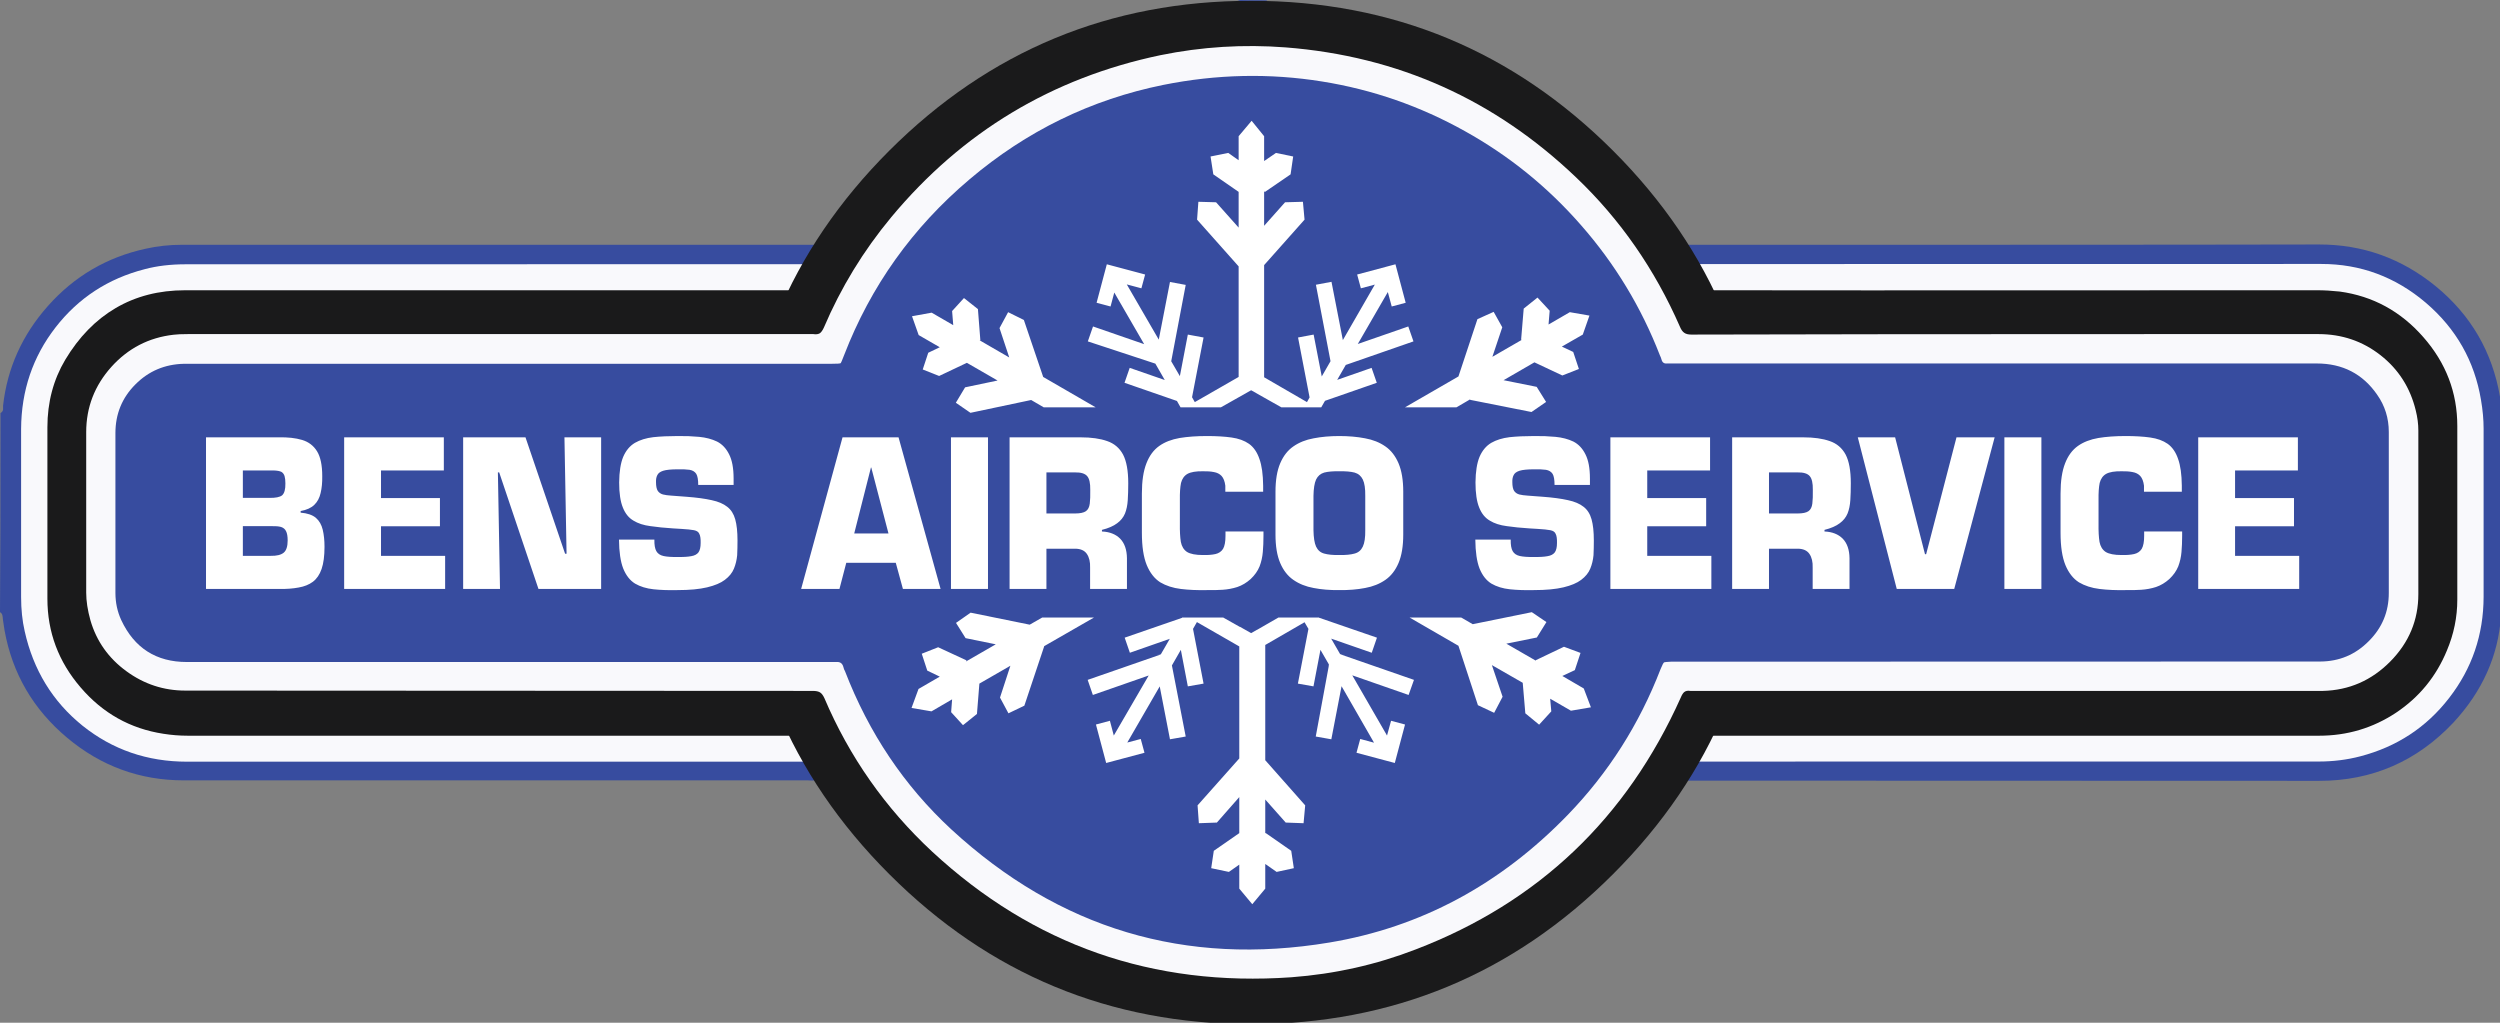 
<svg xmlns="http://www.w3.org/2000/svg" version="1.1" xmlns:xlink="http://www.w3.org/1999/xlink" preserveAspectRatio="none" x="0px" y="0px" width="770px" height="315px" viewBox="0 0 770 315">
<rect x="0" y="0" width="770" height="315" fill="#808080" stroke="none"/>
<defs>
<g id="Layer7_0_FILL">
<path fill="#374C9F" stroke="none" d="
M 770.7 128.6
Q 770.35 127.45 770.3 125.45 770.15 123.1 770 122.2 766.45 101.5 750.25 88.2 734.4 75.25 714.2 75.3 690.456 75.375 595.8 75.4 563.483 75.4 522.9 75.4
L 55.8 75.4
Q 50.3 75.4 44.9 76.6 26.95 80.5 14.75 94.25 2.9 107.6 0.95 124.9 0.95 126.05 0.95 126.15 0.8 126.9 0.15 127.2 0.15 168.2 0 188.55 0.6 188.85 0.75 189.6 0.85 190 0.9 190.85
L 1.4 194.15
Q 5 214.1 20.7 227.25 36.35 240.35 56.6 240.35
L 248.75 240.35
Q 249.162 240.363 249.8 240.4 250.351 240.434 250.75 240.35
L 714.3 240.5
Q 738.75 240.5 755.7 222.5 769 208.1 770.3 189.9 770.3 188.9 770.7 188.6
L 770.7 128.6 Z"/>
</g>

<g id="Layer6_0_FILL">
<path fill="#F9F9FC" stroke="none" d="
M 764.95 132.05
Q 764.95 127.85 764.15 123.2 761.15 105.2 747.15 93.25 733.1 81.3 714.95 81.3
L 57.2 81.4
Q 50.2 81.4 44.6 82.9 27.65 87.25 17.1 100.85 6.6 114.4 6.5 132.1
L 6.5 183.9
Q 6.5 189.6 7.6 194.4 11.6 212.35 25.4 223.5 39.25 234.6 57.6 234.6
L 714.15 234.55
Q 720.85 234.55 726.95 232.95 743.85 228.55 754.35 214.95 764.9 201.35 764.95 183.85
L 764.95 132.05 Z"/>
</g>

<g id="Layer5_0_FILL">
<path fill="#1A1A1B" stroke="none" d="
M 720.65 89.8
Q 716.9 89.4 713.75 89.4 528.848 89.469 528.5 89.4
L 243.05 89.4
Q 242.882 89.417 57 89.4 44.95 89.4 35.6 94.9 26.4 100.3 20.1 110.8 14.6 120.05 14.6 131.6
L 14.6 184.4
Q 14.6 199.85 24.85 211.75 35.05 223.65 50.3 226 54.05 226.6 57.9 226.6
L 714.25 226.6
Q 727.3 226.6 738 219.5 748.7 212.35 753.65 200.35 756.85 192.75 756.85 184.7
L 756.85 131.2
Q 756.85 115.75 746.4 103.85 735.95 91.9 720.65 89.8 Z"/>
</g>

<g id="Layer4_0_FILL">
<path fill="#1A1A1B" stroke="none" d="
M 542.95 157.85
Q 542.95 92.55 496.8 46.4 450.6 0.25 385.35 0.25 320.1 0.25 273.9 46.4 227.75 92.55 227.75 157.85 227.75 223.1 273.9 269.25 320.1 315.45 385.35 315.45 450.6 315.45 496.8 269.25 542.95 223.1 542.95 157.85 Z"/>
</g>

<g id="Layer3_0_FILL">
<path fill="#F9F9FC" stroke="none" d="
M 714.05 102.9
L 667.55 102.9
Q 569.85 102.9 520.95 103.05 519.5 103.05 518.75 102.5 518 102 517.45 100.7 505.8 74.05 485.5 54.7 447.8 18.65 396 14.6 376.5 13.1 357.4 17 307.3 27.5 274.5 66.9 261.6 82.45 253.75 100.9 253.15 102.2 252.5 102.65 251.75 103.1 250.5 102.9
L 57.95 102.9
Q 54.95 102.9 53.45 103.1 42.05 104.4 34.3 113 26.55 121.65 26.55 133.1
L 26.55 182.55
Q 26.55 186.4 27.85 191.05 30.65 200.7 38.95 206.75 47.1 212.7 57.05 212.7
L 250.4 212.8
Q 251.8 212.8 252.55 213.25 253.3 213.7 253.9 215 265.45 242.15 287.1 262.3 333.75 305.5 397.7 301 417.8 299.5 436.1 292.4 492.65 270.7 517.7 214.8 518.2 213.6 518.75 213.15 519.45 212.6 520.6 212.8
L 715.45 212.8
Q 727.55 212.5 736.2 203.75 744.85 195 744.85 183
L 744.85 132.6
Q 744.85 129.6 744.05 126.4 741.5 115.9 733.2 109.4 724.9 102.9 714.05 102.9 Z"/>
</g>

<g id="Layer2_0_FILL">
<path fill="#374C9F" stroke="none" d="
M 735.75 133.05
Q 735.75 126.65 732.15 121.55 725.5 111.95 713.55 111.95
L 513.45 111.95
Q 512.1 112.1 511.75 110.75 511.6 110.15 511.25 109.45 502.65 87.25 487 69.4 471.6 51.75 451.2 40.4 430.55 28.85 407.2 25.1 382.95 21.2 358.3 26.15 324.95 32.9 298.6 55.25 272.3 77.5 260 109.35 259.05 111.8 258.95 111.85 258.7 112.05 256 112.05
L 56.65 112.05
Q 47.8 112.25 41.7 118.4 35.55 124.55 35.55 133.4
L 35.55 182.6
Q 35.55 187.1 37.35 191 43.4 203.9 57.55 203.9
L 257.6 203.9
Q 259.3 203.75 259.75 205.4 259.95 206.25 260.25 206.7 271.3 235.35 292.95 255.4 342.85 301.4 409.45 290.3 451.65 283.25 482.95 250.9 501.6 231.6 511.45 206.1 512.25 204.15 512.55 204 512.7 203.9 514.65 203.8
L 714.65 203.75
Q 723.4 203.7 729.55 197.5 735.75 191.35 735.75 182.65
L 735.75 133.05
M 390.35 0.1
Q 384.25 0.1 381.25 0
L 381.95 0.3 389.75 0.3
Q 389.95 0.4 390.35 0.1 Z"/>
</g>

<g id="Layer1_0_FILL">
<path fill="#FFFFFF" stroke="none" d="
M 157.15 119.2
L 145.85 119.2 146.5 155.05 146.05 155.05 133.85 119.2 114.65 119.2 114.65 165.9 126 165.9 125.35 130 125.75 130 137.85 165.9 157.15 165.9 157.15 119.2
M 78 119.2
L 78 165.9 109.1 165.9 109.1 155.7 89.35 155.7 89.35 146.6 107.5 146.6 107.5 137.9 89.35 137.9 89.35 129.4 108.7 129.4 108.7 119.2 78 119.2
M 69.65 123.5
Q 68.05 120.9 65.05 120 62.05 119.1 57.8 119.2
L 35.45 119.2 35.45 165.9 58.05 165.9
Q 61.4 165.95 64 165.45 66.6 165 68.35 163.7 70.15 162.35 71.05 159.75 71.95 157.15 71.95 152.9 71.95 149.95 71.4 147.65 70.85 145.35 69.3 144 67.7 142.65 64.6 142.4
L 64.6 141.9
Q 67.35 141.4 68.8 140 70.25 138.6 70.75 136.35 71.3 134.1 71.25 131.15 71.25 126.1 69.65 123.5
M 56.3 129.4
Q 57.9 129.45 58.7 129.85 59.4 130.3 59.65 131.15 59.9 132 59.9 133.4 59.95 136.1 58.9 137.05 57.85 137.9 54.95 137.85
L 46.8 137.85 46.8 129.4 56.3 129.4
M 58.55 146.8
Q 59.65 147.15 60.1 148.1 60.6 149.05 60.6 150.95 60.6 153.75 59.35 154.75 58.1 155.75 55.4 155.7
L 46.8 155.7 46.8 146.55 55.6 146.55
Q 57.45 146.5 58.55 146.8
M 276.3 119.2
L 264.9 119.2 264.9 165.9 276.3 165.9 276.3 119.2
M 313 120.35
Q 309.75 119.2 304.85 119.2
L 282.95 119.2 282.95 165.9 294.3 165.9 294.3 153.5 303.1 153.5
Q 305.65 153.5 306.75 155.1 307.85 156.7 307.75 159.35
L 307.75 165.9 319.1 165.9 319.1 156.45
Q 319.05 152.5 317 150.4 314.95 148.35 311.4 148.2
L 311.4 147.7
Q 314.4 146.95 316.1 145.65 317.75 144.45 318.5 142.65 319.2 140.9 319.35 138.55 319.5 136.25 319.5 133.35 319.5 127.55 317.9 124.5 316.25 121.45 313 120.35
M 303.1 142.65
L 294.3 142.65 294.3 130 303.1 130
Q 305.85 129.95 306.85 131.15 307.85 132.3 307.8 135.35 307.85 138 307.65 139.6 307.45 141.25 306.45 141.95 305.45 142.65 303.1 142.65
M 230.55 165.9
L 232.65 157.85 247.9 157.85 250.1 165.9 261.7 165.9 248.75 119.2 231.5 119.2 218.75 165.9 230.55 165.9
M 240.25 128.5
L 240.35 128.5 245.65 148.8 235.1 148.8 240.25 128.5
M 192.85 120.5
Q 190.45 119.35 187.35 119.05 184.2 118.75 180.7 118.8 176.55 118.8 173.2 119.15 169.9 119.55 167.55 120.9 165.2 122.3 163.95 125.2 162.75 128.1 162.7 133.1 162.7 138.05 163.85 140.85 164.95 143.6 167.1 144.85 169.2 146.15 172.35 146.55 175.4 147 179.35 147.25
L 181.85 147.4
Q 184.45 147.55 185.75 147.8 187.05 148.05 187.4 148.95 187.85 149.8 187.8 151.75 187.8 153.65 187.15 154.6 186.45 155.55 184.9 155.8 183.35 156.1 180.7 156.05 177.9 156.1 176.35 155.75 174.8 155.4 174.15 154.25 173.5 153.1 173.55 150.7
L 162.65 150.7
Q 162.7 156.4 163.95 159.6 165.25 162.8 167.6 164.25 170 165.65 173.3 166 176.6 166.35 180.7 166.25 186.25 166.25 189.8 165.4 193.35 164.55 195.25 163.1 197.25 161.6 198.05 159.65 198.85 157.7 199.05 155.5 199.15 153.3 199.15 150.95 199.15 146.95 198.45 144.45 197.75 141.95 196 140.6 194.25 139.2 191.2 138.55 188.1 137.85 183.4 137.5
L 178.75 137.15
Q 177.2 137.05 176.2 136.8 175.15 136.5 174.6 135.7 174.05 134.85 174.05 133 174 131.7 174.45 130.85 174.85 129.95 176.25 129.5 177.7 129.05 180.7 129.05 182.95 129 184.4 129.2 185.8 129.45 186.45 130.45 187.05 131.45 187.05 133.85
L 197.95 133.85 197.95 131.9
Q 197.95 127.1 196.55 124.4 195.2 121.7 192.85 120.5
M 456.6 120.5
Q 454.2 119.35 451.1 119.05 447.95 118.75 444.45 118.8 440.3 118.8 436.95 119.15 433.65 119.55 431.3 120.9 428.95 122.3 427.7 125.2 426.5 128.1 426.45 133.1 426.45 138.05 427.6 140.85 428.7 143.6 430.85 144.85 432.95 146.15 436.1 146.55 439.15 147 443.1 147.25
L 445.6 147.4
Q 448.2 147.55 449.5 147.8 450.8 148.05 451.15 148.95 451.6 149.8 451.55 151.75 451.55 153.65 450.9 154.6 450.2 155.55 448.65 155.8 447.1 156.1 444.45 156.05 441.65 156.1 440.1 155.75 438.55 155.4 437.9 154.25 437.25 153.1 437.3 150.7
L 426.4 150.7
Q 426.45 156.4 427.7 159.6 429 162.8 431.35 164.25 433.75 165.65 437.05 166 440.35 166.35 444.45 166.25 450 166.25 453.55 165.4 457.1 164.55 459 163.1 461 161.6 461.8 159.65 462.6 157.7 462.8 155.5 462.9 153.3 462.9 150.95 462.9 146.95 462.2 144.45 461.5 141.95 459.75 140.6 458 139.2 454.95 138.55 451.85 137.85 447.15 137.5
L 442.5 137.15
Q 440.95 137.05 439.95 136.8 438.9 136.5 438.35 135.7 437.8 134.85 437.8 133 437.75 131.7 438.2 130.85 438.6 129.95 440 129.5 441.45 129.05 444.45 129.05 446.7 129 448.15 129.2 449.55 129.45 450.2 130.45 450.8 131.45 450.8 133.85
L 461.7 133.85 461.7 131.9
Q 461.7 127.1 460.3 124.4 458.95 121.7 456.6 120.5
M 356.7 121.2
Q 354.55 119.7 351.3 119.25 348.1 118.8 343.75 118.8 339 118.8 335.35 119.4 331.6 120.05 329.05 121.85 326.45 123.7 325.1 127.2 323.7 130.75 323.7 136.5
L 323.7 148.6
Q 323.7 154.9 325.2 158.55 326.7 162.15 329.35 163.85 332.05 165.45 335.7 165.9 339.35 166.35 343.75 166.25 346.2 166.3 348.55 166.15 350.9 166 353.1 165.3 355.3 164.55 357.2 162.85 359.1 161.05 359.95 158.95 360.75 156.85 360.95 154.5 361.15 152.15 361.15 149.55
L 361.15 148.2 349.45 148.2 349.45 149.55
Q 349.45 152.25 348.7 153.55 347.9 154.8 346.35 155.15 344.8 155.5 342.5 155.45 339.15 155.45 337.6 154.5 336.1 153.5 335.7 151.4 335.35 149.25 335.4 145.8
L 335.4 138.5
Q 335.35 135.2 335.75 133.25 336.25 131.3 337.75 130.45 339.3 129.6 342.5 129.65 344.4 129.6 345.9 129.9 347.35 130.15 348.25 131.1 349.15 132.1 349.4 134.1
L 349.4 135.95 361.05 135.95 361.05 134.1
Q 361 128.9 359.9 125.85 358.85 122.75 356.7 121.2
M 398.7 122
Q 396.05 120.15 392.45 119.5 388.85 118.8 384.5 118.8 380.2 118.8 376.6 119.5 373 120.15 370.35 122 367.75 123.8 366.3 127.2 364.85 130.6 364.85 135.95
L 364.85 149.15
Q 364.85 154.5 366.3 157.9 367.75 161.3 370.35 163.1 373 164.95 376.6 165.6 380.2 166.3 384.5 166.25 388.85 166.3 392.45 165.6 396.05 164.95 398.7 163.1 401.3 161.3 402.75 157.9 404.2 154.5 404.2 149.15
L 404.2 135.95
Q 404.2 130.6 402.75 127.2 401.3 123.8 398.7 122
M 379.85 130.05
Q 381.6 129.6 384.5 129.65 387.45 129.6 389.2 130.05 390.95 130.55 391.75 132.2 392.55 133.85 392.5 137.25
L 392.5 147.75
Q 392.55 151.2 391.75 152.85 390.95 154.55 389.2 155 387.45 155.5 384.5 155.45 381.6 155.5 379.85 155 378.15 154.55 377.35 152.85 376.6 151.2 376.55 147.75
L 376.55 137.25
Q 376.6 133.85 377.35 132.2 378.15 130.55 379.85 130.05
M 600.75 119.2
L 589.35 119.2 589.35 165.9 600.75 165.9 600.75 119.2
M 639.65 121.2
Q 637.5 119.7 634.25 119.25 631.05 118.8 626.7 118.8 621.95 118.8 618.3 119.4 614.55 120.05 612 121.85 609.4 123.7 608.05 127.2 606.65 130.75 606.65 136.5
L 606.65 148.6
Q 606.65 154.9 608.15 158.55 609.65 162.15 612.3 163.85 615 165.45 618.65 165.9 622.3 166.35 626.7 166.25 629.15 166.3 631.5 166.15 633.85 166 636.05 165.3 638.25 164.55 640.15 162.85 642.05 161.05 642.9 158.95 643.7 156.85 643.9 154.5 644.1 152.15 644.1 149.55
L 644.1 148.2 632.4 148.2 632.4 149.55
Q 632.4 152.25 631.65 153.55 630.85 154.8 629.3 155.15 627.75 155.5 625.45 155.45 622.1 155.45 620.55 154.5 619.05 153.5 618.65 151.4 618.3 149.25 618.35 145.8
L 618.35 138.5
Q 618.3 135.2 618.7 133.25 619.2 131.3 620.7 130.45 622.25 129.6 625.45 129.65 627.35 129.6 628.85 129.9 630.3 130.15 631.2 131.1 632.1 132.1 632.35 134.1
L 632.35 135.95 644 135.95 644 134.1
Q 643.95 128.9 642.85 125.85 641.8 122.75 639.65 121.2
M 497.5 146.6
L 497.5 137.9 479.35 137.9 479.35 129.4 498.7 129.4 498.7 119.2 468 119.2 468 165.9 499.1 165.9 499.1 155.7 479.35 155.7 479.35 146.6 497.5 146.6
M 555.7 119.2
L 544.2 119.2 556.2 165.9 573.9 165.9 586.35 119.2 574.6 119.2 565.25 155.2 564.9 155.2 555.7 119.2
M 535.55 120.35
Q 532.3 119.2 527.4 119.2
L 505.5 119.2 505.5 165.9 516.85 165.9 516.85 153.5 525.65 153.5
Q 528.2 153.5 529.3 155.1 530.4 156.7 530.3 159.35
L 530.3 165.9 541.65 165.9 541.65 156.45
Q 541.6 152.5 539.55 150.4 537.5 148.35 533.95 148.2
L 533.95 147.7
Q 536.95 146.95 538.65 145.65 540.3 144.45 541.05 142.65 541.75 140.9 541.9 138.55 542.05 136.25 542.05 133.35 542.05 127.55 540.45 124.5 538.8 121.45 535.55 120.35
M 529.4 131.15
Q 530.4 132.3 530.35 135.35 530.4 138 530.2 139.6 530 141.25 529 141.95 528 142.65 525.65 142.65
L 516.85 142.65 516.85 130 525.65 130
Q 528.4 129.95 529.4 131.15
M 660.4 137.9
L 660.4 129.4 679.75 129.4 679.75 119.2 649.05 119.2 649.05 165.9 680.15 165.9 680.15 155.7 660.4 155.7 660.4 146.6 678.55 146.6 678.55 137.9 660.4 137.9 Z"/>
</g>

<g id="Layer0_0_FILL">
<path fill="#FFFFFF" stroke="none" d="
M 364.1 190.2
L 364.05 190.3 346.4 196.4 348 201.05 360.3 196.75 357.55 201.5 356.3 201.7 357.6 201.55 335 209.4 336.6 214.05 353.8 208.05 343.05 226.55 341.85 222 337.55 223.15 340.7 235 352.5 231.85 351.35 227.6 347.2 228.7 357.2 211.4 357.2 211.45 360.35 227.7 365.2 226.85 360.95 204.95 363.7 200.15 365.85 211.4 370.7 210.55 367.45 193.7 368.65 191.6 381.7 199.1 381.7 233.6 368.85 248.05 369.25 253.55 374.8 253.35 381.7 245.5 381.7 256.6 373.85 262.05 373.05 267.4 378.5 268.55 381.7 266.3 381.7 273.7 385.7 278.5 389.7 273.7 389.7 266.1 393.2 268.55 398.5 267.4 397.7 262.05 389.8 256.55 389.7 256.7 389.7 246.25 396 253.35 401.5 253.55 402 248.05 389.7 234.15 389.7 198.65 401.8 191.65 403 193.7 399.75 210.55 404.55 211.4 406.7 200.15 409.3 204.65 409.05 205.4 409.35 204.65 405.25 226.85 410.05 227.7 413.2 211.35 423.2 228.75 418.95 227.6 417.8 231.85 429.6 235 432.75 223.15 428.45 222 427.2 226.55 416.5 208 433.85 214.05 435.5 209.4 412.75 201.5 413.9 201.7 412.75 201.45 410 196.7 422.5 201.05 424.1 196.4 406.25 190.25 406.25 190.2 393.75 190.2 387.15 194 387.1 194 385.35 195 381.9 193.05 381.9 193.1 376.75 190.2 364.1 190.2
M 419.15 88.8
L 423.45 87.65 413.6 104.75 410.1 86.8 405.3 87.7 409.8 111.25 407.1 115.95 404.6 103.05 399.8 103.95 403.35 122.4 402.55 123.85 389.35 116.2 389.35 81.65 401.8 67.65 401.3 62.15 395.8 62.3 389.35 69.55 389.35 58.85 389.55 59.15 397.5 53.7 398.3 48.2 393 47.1 389.35 49.6 389.35 41.95 385.5 37.2 381.5 41.95 381.5 49.35 378.3 47.1 372.85 48.2 373.7 53.7 381.5 59.1 381.5 70.1 374.55 62.3 369.1 62.15 368.7 67.65 381.5 82.05 381.5 116.1 368 123.85 367.15 122.35 370.7 103.95 365.85 103.05 363.4 115.85 360.7 111.2 360.75 111.2 365.2 87.75 360.35 86.85 356.9 104.6 347.05 87.6 351.55 88.8 352.7 84.55 340.9 81.4 337.75 93.25 342.05 94.4 343.2 90.1 352.4 106 336.65 100.55 335.05 105.15 355.85 112 358.75 117.05 347.95 113.3 346.35 117.9 362.5 123.5 363.6 125.45 376.05 125.45 385.35 120.2 386.8 121 386.85 121.05 394.65 125.45 406.95 125.45 408.1 123.45 424.05 117.9 422.45 113.3 411.85 117 414.5 112.4 435.35 105.15 433.75 100.55 418.2 105.95 427.45 89.95 428.65 94.4 432.95 93.25 429.8 81.4 418 84.55 419.15 88.8
M 315.35 98.55
L 310.5 96.15 307.85 101.05 310.85 110.1 301.7 104.8 301.95 104.8 301.2 95.2 296.9 91.8 293.25 95.8 293.6 100.15 286.95 96.3 280.9 97.4 282.95 103.2 289.45 106.95 285.9 108.65 284.2 113.8 289.25 115.8 297.8 111.75 307.25 117.2 297.25 119.3 294.4 124.05 298.9 127.15 317.6 123.2 321.45 125.45 337.45 125.45 321.3 116.1 315.35 98.55
M 487.5 103.05
L 489.55 97.2 483.5 96.15 476.95 99.95 477.3 95.7 473.55 91.65 469.3 95.05 468.5 104.65 468.75 104.65 459.65 109.9 462.7 100.8 460.05 96.05 455.05 98.3 449.2 115.95 432.75 125.45 448.6 125.45 452.8 123 452.8 123.15 471.7 126.9 476.2 123.8 473.3 119.15 463.1 117.1 472.6 111.6 481.2 115.65 486.3 113.65 484.55 108.4 481.05 106.75 487.5 103.05
M 298.95 188.7
L 294.45 191.85 297.4 196.55 306.7 198.45 297.5 203.75 297.7 203.4 288.95 199.35 283.9 201.35 285.6 206.55 289.45 208.4 282.9 212.2 280.75 218.05 286.9 219.1 293.25 215.4 292.95 219.35 296.6 223.35 300.9 219.9 301.65 210.55 311.2 205.05 308 214.85 310.6 219.7 315.5 217.35 321.6 199.1 321.55 199.05 336.95 190.2 321 190.2 317.15 192.4 298.95 188.7
M 453.6 192.25
L 450.05 190.2 434.15 190.2 449.2 198.9 449.2 198.9 455.2 217.2 460.2 219.55 462.8 214.6 459.5 204.85 469 210.3 469.8 219.7 474.05 223.2 477.8 219.1 477.45 215.2 483.85 218.9 490 217.85 487.8 212.05 481.2 208.2 485.05 206.4 486.8 201.1 481.7 199.2 473 203.35 473.05 203.5 463.95 198.25 473.35 196.35 476.3 191.6 471.8 188.55 453.6 192.25 Z"/>
</g>
</defs>

<g transform="matrix( 1, 0, 0, 1, 0,0) ">
<use xlink:href="#Layer7_0_FILL"/>
</g>

<g transform="matrix( 1, 0, 0, 1, 0,0) ">
<use xlink:href="#Layer6_0_FILL"/>
</g>

<g transform="matrix( 1, 0, 0, 1, 0,0) ">
<use xlink:href="#Layer5_0_FILL"/>
</g>

<g transform="matrix( 1, 0, 0, 1, 0,0) ">
<use xlink:href="#Layer4_0_FILL"/>
</g>

<g transform="matrix( 1, 0, 0, 1, 0,0) ">
<use xlink:href="#Layer3_0_FILL"/>
</g>

<g transform="matrix( 1, 0, 0, 1, 0,0) ">
<use xlink:href="#Layer2_0_FILL"/>
</g>

<g transform="matrix( 1, 0, 0, 1, 28,15.5) ">
<use xlink:href="#Layer1_0_FILL"/>
</g>

<g transform="matrix( 1, 0, 0, 1, 0,0) ">
<use xlink:href="#Layer0_0_FILL"/>
</g>
</svg>
